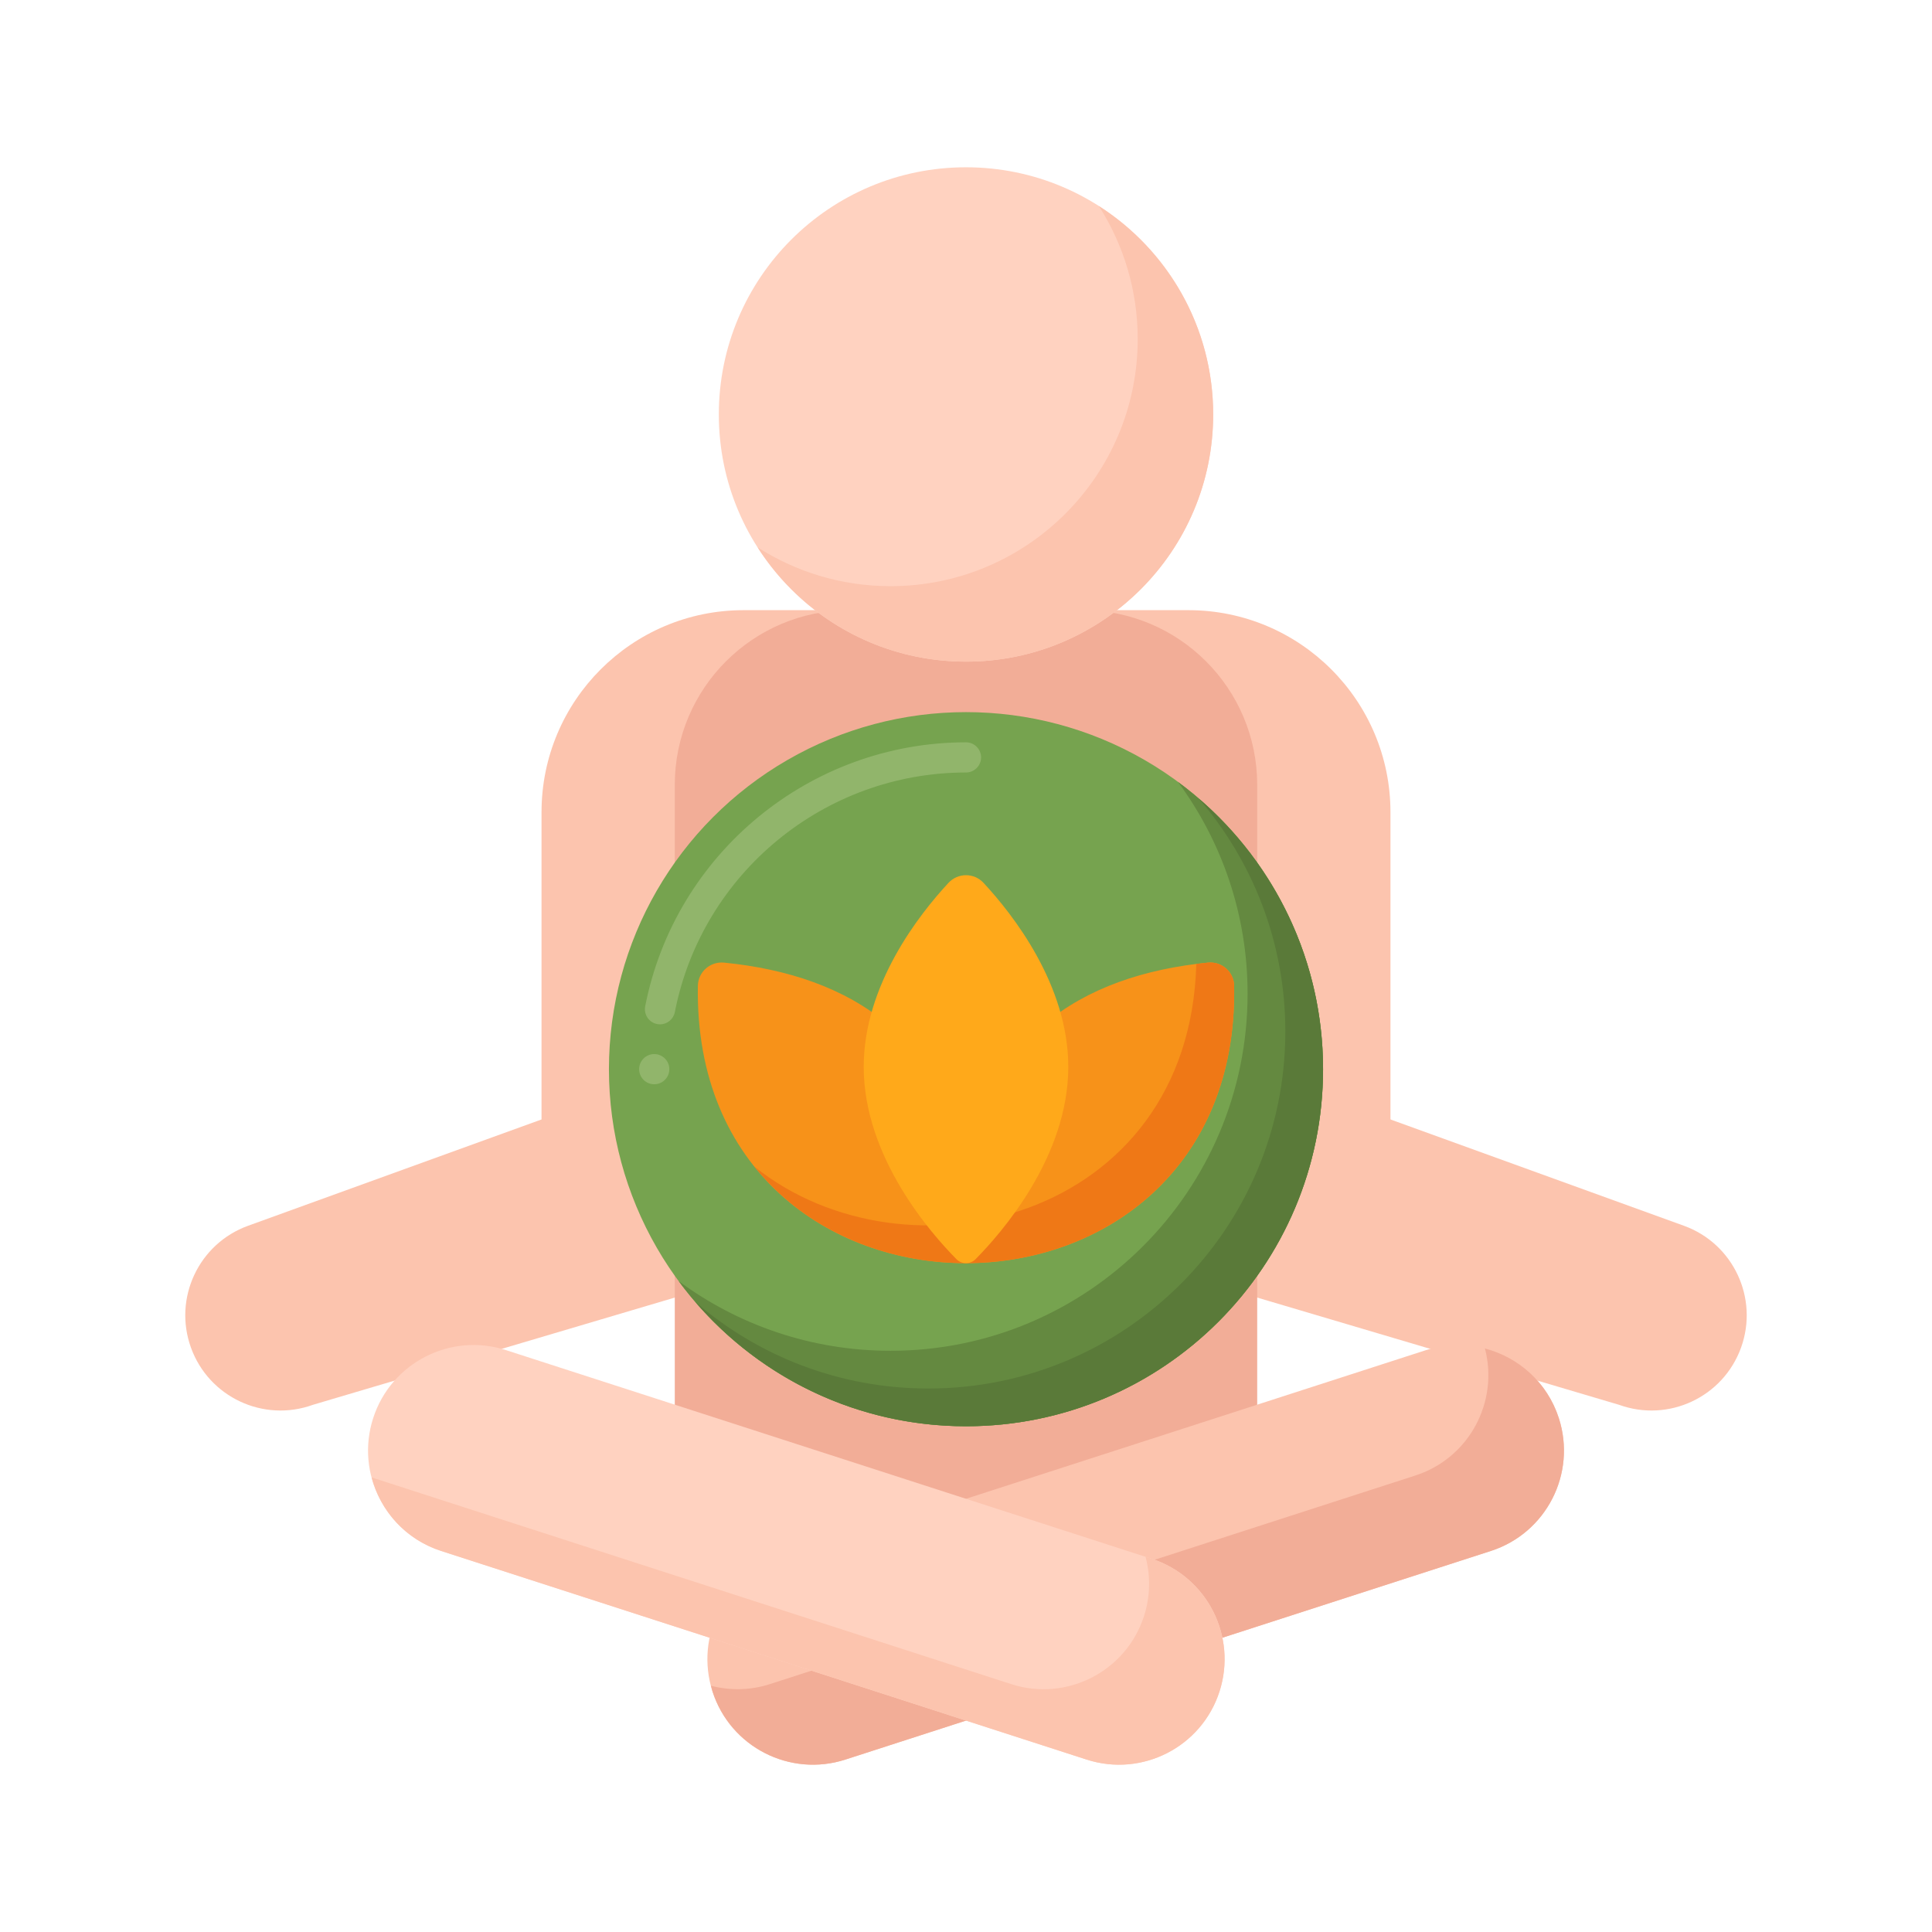 <?xml version="1.0" encoding="UTF-8"?> <!-- Generator: Adobe Illustrator 24.0.0, SVG Export Plug-In . SVG Version: 6.00 Build 0) --> <svg xmlns="http://www.w3.org/2000/svg" xmlns:xlink="http://www.w3.org/1999/xlink" id="Layer_1" x="0px" y="0px" viewBox="0 0 256 256" style="enable-background:new 0 0 256 256;" xml:space="preserve"> <style type="text/css"> .st0{fill:#FCC4AE;} .st1{fill:#FFD2C0;} .st2{fill:#F2AD97;} .st3{fill:#E59076;} .st4{fill:#E8566F;} .st5{fill:#E63950;} .st6{fill:#D10028;} .st7{fill:#FFA91A;} .st8{fill:#F79219;} .st9{fill:#648940;} .st10{fill:#FFC91D;} .st11{fill:#76A34F;} .st12{fill:#91B56B;} .st13{fill:#5A7A39;} .st14{fill:#EF7816;} .st15{fill:#8C3F0A;} .st16{fill:#995222;} .st17{fill:#7C3108;} .st18{fill:#6D2E03;} .st19{fill:#F1F2F2;} .st20{fill:#FFFFFF;} .st21{fill:#E6E7E8;} .st22{fill:#D1D3D4;} .st23{fill:#478CF7;} .st24{fill:#377DE2;} .st25{fill:#B7022D;} .st26{fill:#939598;} .st27{fill:#F7CB15;} .st28{fill:#808285;} .st29{fill:#58595B;} .st30{fill:#414042;} .st31{fill:#A54AF4;} .st32{fill:#B171F4;} .st33{fill:#893ADD;} .st34{fill:#6C2BC1;} .st35{fill:#5E9CF7;} .st36{fill:#2266D3;} </style> <g> <g> <g> <path class="st0" d="M96.406,169.863l-54.94,16.281c-6.551,2.373-13.786-1.013-16.159-7.564l0,0 c-2.373-6.551,1.013-13.786,7.564-16.159l44.94-16.281L96.406,169.863z"></path> </g> <g> <path class="st0" d="M159.594,169.863l54.94,16.281c6.551,2.373,13.786-1.013,16.159-7.564l0,0 c2.373-6.551-1.013-13.786-7.564-16.159l-44.94-16.281L159.594,169.863z"></path> </g> </g> <g> <path class="st0" d="M184.245,163.427l-24.651,6.436H96.406l-24.651-6.436v-55.804c0-14.787,11.987-26.773,26.773-26.773h58.943 c14.787,0,26.773,11.987,26.773,26.773V163.427z"></path> </g> <g> <path class="st2" d="M166.587,207.997H89.413V104c0-12.786,10.365-23.15,23.15-23.15h30.873c12.786,0,23.15,10.365,23.15,23.15 V207.997z"></path> </g> <g> <g> <path class="st0" d="M103.42,206.541l85.526-27.64c7.348-2.375,15.231,1.657,17.606,9.005v0 c2.375,7.348-1.657,15.231-9.005,17.606l-85.526,27.64c-7.348,2.375-15.231-1.657-17.606-9.005l0,0 C92.04,216.798,96.071,208.916,103.42,206.541z"></path> </g> <g> <path class="st2" d="M206.552,187.906L206.552,187.906c-1.525-4.719-5.324-8.057-9.791-9.223 c1.861,7.119-2.124,14.537-9.214,16.828l-85.526,27.641c-2.63,0.85-5.325,0.867-7.814,0.217c0.068,0.259,0.125,0.519,0.209,0.777 v0c2.375,7.349,10.257,11.38,17.606,9.005l85.526-27.641C204.895,203.137,208.927,195.254,206.552,187.906z"></path> </g> <g> <path class="st1" d="M152.58,206.541l-85.526-27.64c-7.348-2.375-15.231,1.657-17.606,9.005l0,0 c-2.375,7.348,1.657,15.231,9.005,17.606l85.526,27.64c7.348,2.375,15.231-1.657,17.606-9.005v0 C163.96,216.798,159.929,208.916,152.58,206.541z"></path> </g> <g> <path class="st0" d="M152.58,206.541l-0.788-0.255c0.662,2.502,0.649,5.214-0.206,7.86v0c-2.375,7.349-10.257,11.38-17.606,9.005 l-84.738-27.386c1.176,4.447,4.509,8.226,9.212,9.745l85.526,27.641c7.348,2.375,15.231-1.657,17.606-9.005v0 C163.96,216.798,159.929,208.916,152.58,206.541z"></path> </g> </g> <g> <circle class="st1" cx="128" cy="54.918" r="32.752"></circle> </g> <g> <path class="st0" d="M145.609,27.309c3.251,5.086,5.143,11.125,5.143,17.609c0,18.088-14.663,32.752-32.752,32.752 c-6.484,0-12.523-1.892-17.609-5.143C106.209,81.629,116.396,87.67,128,87.67c18.088,0,32.752-14.663,32.752-32.752 C160.752,43.314,154.711,33.127,145.609,27.309z"></path> </g> <g> <g> <circle class="st11" cx="128" cy="141.673" r="47.313"></circle> </g> <g> <path class="st12" d="M86.69,143.67c-1.11,0-2-0.89-2-2c0-1.1,0.89-2,2-2c1.1,0,2,0.9,2,2 C88.69,142.78,87.79,143.67,86.69,143.67z M87.46,135.73c-0.13,0-0.26-0.02-0.39-0.04c-0.52-0.1-0.98-0.4-1.28-0.85 c-0.29-0.44-0.4-0.97-0.3-1.5c3.97-20.26,21.84-34.97,42.51-34.98c1.1,0,2,0.9,2,2s-0.9,2-2,2c-18.76,0-34.98,13.35-38.58,31.75 C89.23,135.05,88.41,135.73,87.46,135.73z"></path> </g> <g> <path class="st9" d="M156.077,103.596c5.801,7.854,9.235,17.563,9.235,28.077c0,26.13-21.183,47.313-47.313,47.313 c-10.514,0-20.223-3.434-28.077-9.235c8.617,11.666,22.461,19.235,38.077,19.235c26.13,0,47.313-21.183,47.313-47.313 C175.313,126.057,167.743,112.213,156.077,103.596z"></path> </g> <g> <path class="st13" d="M158.853,105.821c7.136,8.285,11.46,19.061,11.46,30.853c0,26.13-21.183,47.313-47.313,47.313 c-11.792,0-22.568-4.324-30.853-11.46c8.676,10.073,21.515,16.46,35.853,16.46c26.13,0,47.313-21.183,47.313-47.313 C175.313,127.335,168.926,114.497,158.853,105.821z"></path> </g> <g> <g> <path class="st8" d="M163.53,130.622c-0.031-1.843-1.643-3.252-3.477-3.07c-16.729,1.655-30.421,10.05-32.052,30.224 c-1.636-20.203-15.353-28.571-32.053-30.224c-1.834-0.182-3.445,1.227-3.477,3.07 C91.631,179.667,164.358,179.591,163.53,130.622z"></path> </g> <g> <g> <path class="st14" d="M160.053,127.552c-0.515,0.051-1.027,0.109-1.536,0.172c-0.916,34.039-38.425,43.014-58.564,26.85 c18.388,23.007,64.237,14.987,63.578-23.952C163.498,128.779,161.887,127.37,160.053,127.552z"></path> </g> </g> <g> <path class="st7" d="M141.554,141.365c0,11.967-8.929,22.095-12.292,25.486c-0.696,0.702-1.827,0.702-2.523,0 c-3.363-3.391-12.292-13.519-12.292-25.486c0-10.869,7.365-20.221,11.237-24.386c1.252-1.347,3.382-1.347,4.634,0 C134.189,121.144,141.554,130.496,141.554,141.365z"></path> </g> </g> </g> </g> </svg> 